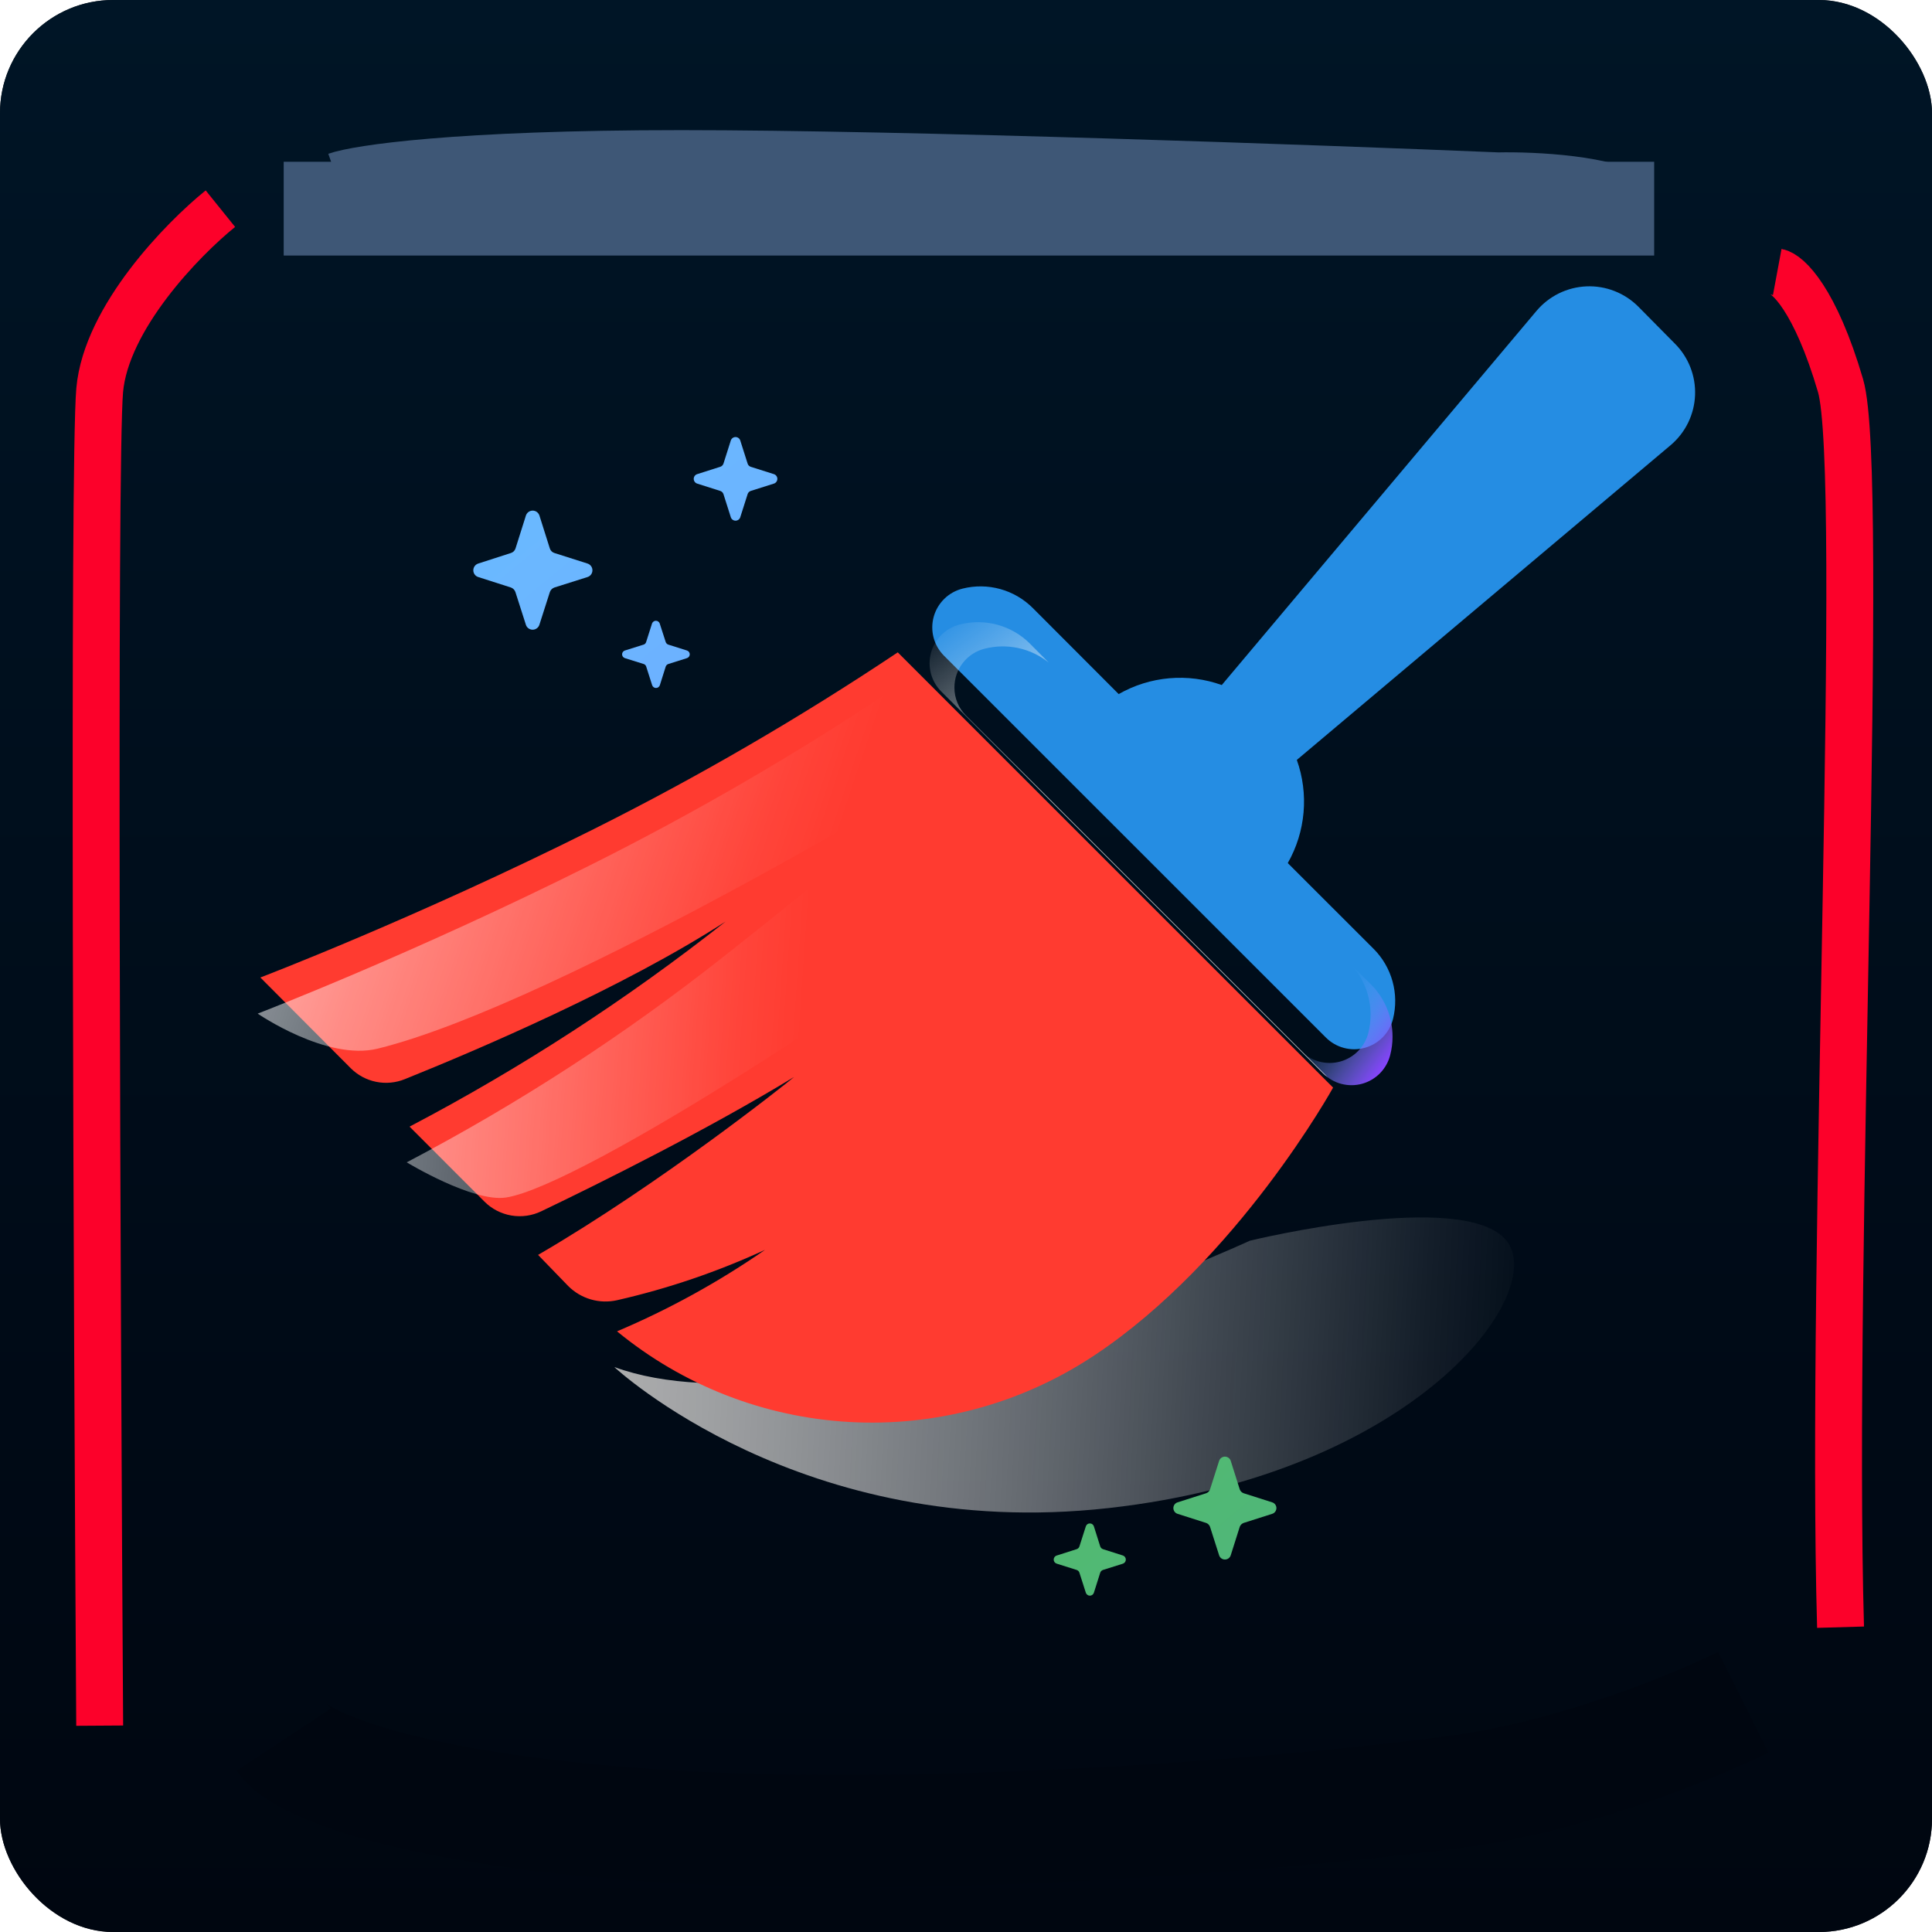 <svg width="120" height="120" viewBox="0 0 120 120" fill="none" xmlns="http://www.w3.org/2000/svg">
<g clip-path="url(#clip0_276_23560)">
<rect width="120" height="120" rx="7.031" fill="#17171D"/>
<g clip-path="url(#clip1_276_23560)">
<rect width="120" height="120" fill="url(#paint0_linear_276_23560)"/>
<g filter="url(#filter0_f_276_23560)">
<path d="M13.689 12.961C11.357 14.84 6.592 19.726 6.192 24.236C5.792 28.746 6.025 81.414 6.192 107.184" stroke="#FC012A" stroke-width="2.913"/>
</g>
<g filter="url(#filter1_f_276_23560)">
<path d="M110.388 16.893C111.044 17.015 112.748 18.597 114.32 23.956C115.893 29.316 113.665 78.301 114.32 101.068" stroke="#FC012A" stroke-width="2.913"/>
</g>
<g filter="url(#filter2_f_276_23560)">
<path d="M17.621 12.961L102.743 12.961" stroke="#3E5776" stroke-width="5.825"/>
</g>
<g filter="url(#filter3_f_276_23560)">
<path d="M17.621 108.058C18.422 109.272 23.709 112.005 38.447 113.228C56.869 114.757 81.626 112.5 90.655 111.262C97.879 110.272 105.413 107.16 108.277 105.728" stroke="#000610" stroke-width="6.99"/>
</g>
<g filter="url(#filter4_f_276_23560)">
<path d="M20.898 10.995C22.209 10.534 28.325 9.612 42.306 9.612C56.286 9.612 81.966 10.534 93.058 10.995C95.243 10.947 100.034 11.17 101.723 12.451" stroke="#3E5776" stroke-width="3.058"/>
</g>
<g style="mix-blend-mode:plus-darker">
<path d="M38.154 84.908C38.154 84.908 49.796 95.796 68.847 93.67C87.899 91.544 96.179 80.318 93.573 77.063C90.966 73.809 77.629 77.063 77.629 77.063C77.629 77.063 50.737 89.504 38.154 84.908Z" fill="url(#paint1_linear_276_23560)"/>
</g>
<g filter="url(#filter5_ii_276_23560)">
<path d="M82.63 69.769C82.63 69.769 76.718 80.475 67.809 86.397L67.577 86.548C63.135 89.437 57.888 90.835 52.597 90.54C47.307 90.245 42.248 88.273 38.154 84.909C41.383 83.54 44.463 81.844 47.346 79.847C44.401 81.206 41.322 82.254 38.159 82.975C37.62 83.097 37.058 83.08 36.527 82.926C35.996 82.772 35.513 82.486 35.122 82.094L33.25 80.161C40.842 75.742 48.657 69.532 49.148 69.112C43.681 72.432 37.223 75.641 33.457 77.448C32.877 77.729 32.224 77.822 31.589 77.714C30.954 77.606 30.368 77.302 29.914 76.846L25.268 72.194C32.187 68.563 38.757 64.3 44.891 59.459C38.524 63.569 29.555 67.401 24.979 69.243C24.413 69.474 23.79 69.533 23.19 69.411C22.59 69.29 22.04 68.993 21.608 68.56L16 62.931C16 62.931 25.657 59.247 36.707 53.714C43.224 50.451 49.531 46.784 55.591 42.736L82.63 69.769Z" fill="#FF3B30"/>
</g>
<g filter="url(#filter6_ii_276_23560)">
<path d="M103.862 23.563L101.58 21.255C101.159 20.835 100.656 20.507 100.102 20.292C99.548 20.076 98.955 19.978 98.361 20.004C97.767 20.03 97.185 20.178 96.652 20.441C96.119 20.703 95.646 21.074 95.263 21.528L75.715 44.766C74.671 44.392 73.558 44.248 72.453 44.345C71.347 44.442 70.276 44.777 69.313 45.328L63.978 39.983C63.416 39.421 62.719 39.014 61.953 38.803C61.187 38.592 60.38 38.583 59.61 38.778C59.184 38.886 58.794 39.104 58.481 39.411C58.167 39.718 57.94 40.103 57.823 40.526C57.707 40.95 57.704 41.396 57.816 41.821C57.928 42.246 58.151 42.633 58.461 42.944L82.184 66.662C82.495 66.972 82.882 67.195 83.307 67.306C83.731 67.418 84.178 67.416 84.601 67.299C85.024 67.182 85.409 66.956 85.716 66.642C86.023 66.328 86.242 65.939 86.35 65.513C86.543 64.743 86.534 63.937 86.322 63.172C86.111 62.408 85.706 61.711 85.145 61.15L79.815 55.825C80.364 54.86 80.698 53.788 80.795 52.682C80.892 51.577 80.75 50.463 80.377 49.417L103.604 29.86C104.055 29.476 104.422 29.004 104.682 28.472C104.941 27.939 105.088 27.359 105.112 26.768C105.136 26.176 105.038 25.586 104.823 25.035C104.608 24.483 104.281 23.982 103.862 23.563Z" fill="#258DE3"/>
</g>
<path style="mix-blend-mode:multiply" d="M86.492 64.399C86.492 64.778 86.444 65.156 86.35 65.523C86.243 65.95 86.026 66.34 85.719 66.655C85.412 66.97 85.026 67.197 84.603 67.314C84.179 67.431 83.731 67.433 83.306 67.32C82.881 67.208 82.494 66.984 82.184 66.672L80.828 65.29C81.138 65.602 81.525 65.826 81.95 65.939C82.375 66.052 82.822 66.049 83.246 65.933C83.67 65.816 84.055 65.588 84.362 65.273C84.669 64.959 84.887 64.568 84.993 64.141C85.084 63.775 85.13 63.4 85.13 63.023C85.129 61.884 84.707 60.786 83.945 59.94L85.17 61.16C86.022 62.023 86.496 63.187 86.492 64.399Z" fill="url(#paint2_linear_276_23560)"/>
<path style="mix-blend-mode:overlay" d="M59.904 47.069C59.904 47.069 34.895 62.314 23.461 65.133C20.297 65.913 16.005 62.957 16.005 62.957C16.005 62.957 25.657 59.247 36.707 53.714C43.225 50.45 49.533 46.784 55.596 42.736L59.904 47.069Z" fill="url(#paint3_linear_276_23560)"/>
<path style="mix-blend-mode:overlay" d="M62.014 55.506C56.482 60.386 36.2 73.647 31.427 74.38C29.372 74.694 25.262 72.194 25.262 72.194C32.184 68.563 38.755 64.3 44.891 59.459C52.721 53.299 56.396 50.055 56.396 50.055L62.014 55.506Z" fill="url(#paint4_linear_276_23560)"/>
<path style="mix-blend-mode:overlay" d="M82.463 66.91C82.364 66.838 82.271 66.758 82.184 66.672L58.466 42.954C58.156 42.643 57.933 42.256 57.821 41.831C57.709 41.407 57.712 40.96 57.828 40.537C57.945 40.113 58.172 39.728 58.486 39.421C58.8 39.114 59.189 38.896 59.615 38.788C60.383 38.59 61.19 38.596 61.955 38.806C62.72 39.015 63.418 39.421 63.978 39.983L65.137 41.152C64.586 40.71 63.94 40.402 63.249 40.252C62.559 40.103 61.843 40.116 61.159 40.291C60.62 40.426 60.142 40.738 59.802 41.176C59.461 41.615 59.278 42.155 59.281 42.711C59.28 43.036 59.345 43.357 59.47 43.657C59.595 43.957 59.779 44.229 60.01 44.457L82.463 66.91Z" fill="url(#paint5_linear_276_23560)"/>
<path d="M33.503 32.016L34.151 34.066C34.172 34.133 34.21 34.194 34.26 34.243C34.31 34.292 34.372 34.329 34.439 34.349L36.489 35.002C36.578 35.03 36.657 35.086 36.712 35.162C36.767 35.237 36.797 35.328 36.797 35.422C36.797 35.516 36.767 35.607 36.712 35.683C36.657 35.758 36.578 35.814 36.489 35.842L34.439 36.49C34.372 36.513 34.311 36.55 34.261 36.6C34.211 36.65 34.173 36.711 34.151 36.779L33.503 38.803C33.475 38.893 33.419 38.971 33.343 39.026C33.268 39.082 33.176 39.112 33.083 39.112C32.989 39.112 32.898 39.082 32.822 39.026C32.746 38.971 32.691 38.893 32.663 38.803L32.015 36.779C31.993 36.712 31.956 36.651 31.907 36.601C31.858 36.551 31.797 36.513 31.731 36.49L29.707 35.842C29.617 35.814 29.539 35.758 29.484 35.683C29.428 35.607 29.398 35.516 29.398 35.422C29.398 35.328 29.428 35.237 29.484 35.162C29.539 35.086 29.617 35.03 29.707 35.002L31.731 34.349C31.799 34.329 31.86 34.292 31.91 34.243C31.961 34.194 31.998 34.133 32.02 34.066L32.667 32.016C32.697 31.928 32.753 31.852 32.828 31.798C32.903 31.744 32.993 31.715 33.085 31.715C33.177 31.715 33.267 31.744 33.342 31.798C33.417 31.852 33.473 31.928 33.503 32.016Z" fill="url(#paint6_linear_276_23560)"/>
<path d="M76.444 90.739L77.001 92.501C77.02 92.558 77.053 92.611 77.096 92.654C77.139 92.697 77.191 92.73 77.249 92.749L79.011 93.311C79.088 93.333 79.156 93.381 79.205 93.445C79.253 93.51 79.28 93.589 79.28 93.67C79.28 93.751 79.253 93.83 79.205 93.894C79.156 93.959 79.088 94.007 79.011 94.029L77.249 94.591C77.192 94.611 77.139 94.644 77.097 94.686C77.053 94.729 77.021 94.782 77.001 94.839L76.444 96.6C76.42 96.677 76.372 96.745 76.307 96.792C76.242 96.84 76.163 96.865 76.082 96.865C76.002 96.865 75.923 96.84 75.858 96.792C75.793 96.745 75.745 96.677 75.721 96.6L75.159 94.839C75.14 94.781 75.107 94.729 75.064 94.686C75.021 94.643 74.969 94.61 74.911 94.591L73.149 94.029C73.072 94.007 73.004 93.959 72.955 93.894C72.907 93.83 72.88 93.751 72.88 93.67C72.88 93.589 72.907 93.51 72.955 93.445C73.004 93.381 73.072 93.333 73.149 93.311L74.911 92.749C74.969 92.73 75.022 92.698 75.065 92.655C75.108 92.612 75.14 92.559 75.159 92.501L75.721 90.739C75.745 90.662 75.793 90.595 75.858 90.548C75.923 90.5 76.002 90.474 76.082 90.474C76.163 90.474 76.242 90.5 76.307 90.548C76.372 90.595 76.42 90.662 76.444 90.739Z" fill="url(#paint7_linear_276_23560)"/>
<path d="M45.979 27.359L46.435 28.792C46.449 28.839 46.474 28.882 46.508 28.917C46.543 28.952 46.585 28.979 46.632 28.994L48.07 29.45C48.132 29.47 48.186 29.509 48.224 29.562C48.262 29.614 48.283 29.678 48.283 29.743C48.283 29.808 48.262 29.872 48.224 29.924C48.186 29.977 48.132 30.017 48.07 30.037L46.632 30.492C46.585 30.507 46.543 30.534 46.508 30.569C46.474 30.604 46.449 30.648 46.435 30.695L45.979 32.127C45.959 32.189 45.92 32.243 45.867 32.281C45.814 32.32 45.751 32.34 45.686 32.34C45.62 32.34 45.557 32.32 45.504 32.281C45.452 32.243 45.412 32.189 45.392 32.127L44.937 30.695C44.922 30.647 44.895 30.604 44.86 30.569C44.825 30.533 44.782 30.507 44.734 30.492L43.302 30.037C43.24 30.017 43.186 29.977 43.148 29.924C43.109 29.872 43.089 29.808 43.089 29.743C43.089 29.678 43.109 29.614 43.148 29.562C43.186 29.509 43.24 29.47 43.302 29.45L44.734 28.994C44.782 28.979 44.825 28.953 44.86 28.918C44.895 28.882 44.922 28.839 44.937 28.792L45.392 27.359C45.412 27.297 45.452 27.243 45.504 27.205C45.557 27.167 45.62 27.146 45.686 27.146C45.751 27.146 45.814 27.167 45.867 27.205C45.92 27.243 45.959 27.297 45.979 27.359Z" fill="url(#paint8_linear_276_23560)"/>
<path d="M67.946 94.814L68.336 96.049C68.35 96.089 68.372 96.125 68.402 96.155C68.432 96.184 68.468 96.207 68.508 96.221L69.748 96.616C69.8 96.634 69.846 96.668 69.878 96.714C69.91 96.759 69.927 96.813 69.927 96.869C69.927 96.924 69.91 96.978 69.878 97.024C69.846 97.069 69.8 97.103 69.748 97.122L68.508 97.512C68.468 97.525 68.432 97.548 68.402 97.578C68.372 97.608 68.35 97.644 68.336 97.684L67.946 98.919C67.93 98.974 67.897 99.022 67.852 99.056C67.806 99.091 67.75 99.11 67.693 99.11C67.636 99.11 67.58 99.091 67.535 99.056C67.489 99.022 67.456 98.974 67.44 98.919L67.045 97.684C67.033 97.643 67.01 97.606 66.98 97.577C66.95 97.547 66.914 97.524 66.873 97.512L65.638 97.122C65.583 97.106 65.535 97.073 65.5 97.027C65.466 96.982 65.447 96.926 65.447 96.869C65.447 96.812 65.466 96.756 65.5 96.71C65.535 96.665 65.583 96.631 65.638 96.616L66.873 96.221C66.914 96.208 66.95 96.186 66.98 96.156C67.01 96.126 67.033 96.089 67.045 96.049L67.44 94.814C67.456 94.759 67.489 94.71 67.535 94.676C67.58 94.641 67.636 94.623 67.693 94.623C67.75 94.623 67.806 94.641 67.852 94.676C67.897 94.71 67.93 94.759 67.946 94.814Z" fill="url(#paint9_linear_276_23560)"/>
<path d="M40.973 38.717L41.348 39.876C41.361 39.914 41.382 39.948 41.41 39.976C41.438 40.004 41.472 40.026 41.51 40.038L42.664 40.403C42.715 40.418 42.76 40.449 42.792 40.492C42.824 40.535 42.842 40.587 42.842 40.641C42.842 40.694 42.824 40.746 42.792 40.789C42.76 40.832 42.715 40.863 42.664 40.879L41.51 41.243C41.472 41.256 41.438 41.277 41.41 41.305C41.382 41.333 41.361 41.367 41.348 41.405L40.983 42.564C40.966 42.613 40.933 42.655 40.891 42.685C40.848 42.715 40.797 42.731 40.745 42.731C40.694 42.731 40.643 42.715 40.6 42.685C40.558 42.655 40.525 42.613 40.508 42.564L40.138 41.405C40.127 41.367 40.107 41.332 40.08 41.304C40.053 41.276 40.019 41.255 39.981 41.243L38.817 40.879C38.766 40.863 38.721 40.832 38.688 40.789C38.657 40.746 38.639 40.694 38.639 40.641C38.639 40.587 38.657 40.535 38.688 40.492C38.721 40.449 38.766 40.418 38.817 40.403L39.976 40.038C40.014 40.026 40.048 40.005 40.075 39.977C40.102 39.949 40.122 39.914 40.133 39.876L40.502 38.717C40.521 38.67 40.554 38.63 40.596 38.601C40.638 38.572 40.687 38.557 40.738 38.557C40.789 38.557 40.838 38.572 40.88 38.601C40.922 38.63 40.955 38.67 40.973 38.717Z" fill="url(#paint10_linear_276_23560)"/>
</g>
</g>
<defs>
<filter id="filter0_f_276_23560" x="-8.738" y="-1.425" width="36.593" height="121.872" filterUnits="userSpaceOnUse" color-interpolation-filters="sRGB">
<feFlood flood-opacity="0" result="BackgroundImageFix"/>
<feBlend mode="normal" in="SourceGraphic" in2="BackgroundImageFix" result="shape"/>
<feGaussianBlur stdDeviation="6.626" result="effect1_foregroundBlur_276_23560"/>
</filter>
<filter id="filter1_f_276_23560" x="98.007" y="3.519" width="30.286" height="109.532" filterUnits="userSpaceOnUse" color-interpolation-filters="sRGB">
<feFlood flood-opacity="0" result="BackgroundImageFix"/>
<feBlend mode="normal" in="SourceGraphic" in2="BackgroundImageFix" result="shape"/>
<feGaussianBlur stdDeviation="5.971" result="effect1_foregroundBlur_276_23560"/>
</filter>
<filter id="filter2_f_276_23560" x="4.078" y="-3.495" width="112.209" height="32.913" filterUnits="userSpaceOnUse" color-interpolation-filters="sRGB">
<feFlood flood-opacity="0" result="BackgroundImageFix"/>
<feBlend mode="normal" in="SourceGraphic" in2="BackgroundImageFix" result="shape"/>
<feGaussianBlur stdDeviation="6.772" result="effect1_foregroundBlur_276_23560"/>
</filter>
<filter id="filter3_f_276_23560" x="9.025" y="96.922" width="106.495" height="25.993" filterUnits="userSpaceOnUse" color-interpolation-filters="sRGB">
<feFlood flood-opacity="0" result="BackgroundImageFix"/>
<feBlend mode="normal" in="SourceGraphic" in2="BackgroundImageFix" result="shape"/>
<feGaussianBlur stdDeviation="2.84" result="effect1_foregroundBlur_276_23560"/>
</filter>
<filter id="filter4_f_276_23560" x="14.419" y="2.112" width="94.199" height="17.529" filterUnits="userSpaceOnUse" color-interpolation-filters="sRGB">
<feFlood flood-opacity="0" result="BackgroundImageFix"/>
<feBlend mode="normal" in="SourceGraphic" in2="BackgroundImageFix" result="shape"/>
<feGaussianBlur stdDeviation="2.985" result="effect1_foregroundBlur_276_23560"/>
</filter>
<filter id="filter5_ii_276_23560" x="14.636" y="37.449" width="69.529" height="55.006" filterUnits="userSpaceOnUse" color-interpolation-filters="sRGB">
<feFlood flood-opacity="0" result="BackgroundImageFix"/>
<feBlend mode="normal" in="SourceGraphic" in2="BackgroundImageFix" result="shape"/>
<feColorMatrix in="SourceAlpha" type="matrix" values="0 0 0 0 0 0 0 0 0 0 0 0 0 0 0 0 0 0 127 0" result="hardAlpha"/>
<feOffset dx="1.535" dy="3.07"/>
<feGaussianBlur stdDeviation="0.938"/>
<feComposite in2="hardAlpha" operator="arithmetic" k2="-1" k3="1"/>
<feColorMatrix type="matrix" values="0 0 0 0 1 0 0 0 0 0.562 0 0 0 0 0.562 0 0 0 1 0"/>
<feBlend mode="normal" in2="shape" result="effect1_innerShadow_276_23560"/>
<feColorMatrix in="SourceAlpha" type="matrix" values="0 0 0 0 0 0 0 0 0 0 0 0 0 0 0 0 0 0 127 0" result="hardAlpha"/>
<feOffset dx="-1.364" dy="-5.287"/>
<feGaussianBlur stdDeviation="2.644"/>
<feComposite in2="hardAlpha" operator="arithmetic" k2="-1" k3="1"/>
<feColorMatrix type="matrix" values="0 0 0 0 0.749 0 0 0 0 0.016 0 0 0 0 0.016 0 0 0 1 0"/>
<feBlend mode="normal" in2="effect1_innerShadow_276_23560" result="effect2_innerShadow_276_23560"/>
</filter>
<filter id="filter6_ii_276_23560" x="56.37" y="14.713" width="50.281" height="54.552" filterUnits="userSpaceOnUse" color-interpolation-filters="sRGB">
<feFlood flood-opacity="0" result="BackgroundImageFix"/>
<feBlend mode="normal" in="SourceGraphic" in2="BackgroundImageFix" result="shape"/>
<feColorMatrix in="SourceAlpha" type="matrix" values="0 0 0 0 0 0 0 0 0 0 0 0 0 0 0 0 0 0 127 0" result="hardAlpha"/>
<feOffset dx="1.535" dy="3.07"/>
<feGaussianBlur stdDeviation="0.938"/>
<feComposite in2="hardAlpha" operator="arithmetic" k2="-1" k3="1"/>
<feColorMatrix type="matrix" values="0 0 0 0 0.562 0 0 0 0 0.873 0 0 0 0 1 0 0 0 1 0"/>
<feBlend mode="normal" in2="shape" result="effect1_innerShadow_276_23560"/>
<feColorMatrix in="SourceAlpha" type="matrix" values="0 0 0 0 0 0 0 0 0 0 0 0 0 0 0 0 0 0 127 0" result="hardAlpha"/>
<feOffset dx="-1.364" dy="-5.287"/>
<feGaussianBlur stdDeviation="2.644"/>
<feComposite in2="hardAlpha" operator="arithmetic" k2="-1" k3="1"/>
<feColorMatrix type="matrix" values="0 0 0 0 0.016 0 0 0 0 0.306 0 0 0 0 0.749 0 0 0 1 0"/>
<feBlend mode="normal" in2="effect1_innerShadow_276_23560" result="effect2_innerShadow_276_23560"/>
</filter>
<linearGradient id="paint0_linear_276_23560" x1="60" y1="0" x2="60" y2="120" gradientUnits="userSpaceOnUse">
<stop stop-color="#001526"/>
<stop offset="1" stop-color="#000610"/>
</linearGradient>
<linearGradient id="paint1_linear_276_23560" x1="95.729" y1="85.779" x2="35.209" y2="82.742" gradientUnits="userSpaceOnUse">
<stop stop-color="white" stop-opacity="0"/>
<stop offset="0.12" stop-color="#F9F9F9" stop-opacity="0.08"/>
<stop offset="0.35" stop-color="#EAEAEA" stop-opacity="0.28"/>
<stop offset="0.66" stop-color="#D1D1D1" stop-opacity="0.6"/>
<stop offset="1" stop-color="#B3B3B3"/>
</linearGradient>
<linearGradient id="paint2_linear_276_23560" x1="81.997" y1="62.547" x2="86.39" y2="65.786" gradientUnits="userSpaceOnUse">
<stop stop-color="#6ABAFF" stop-opacity="0"/>
<stop offset="0.09" stop-color="#6CB4FF" stop-opacity="0.05"/>
<stop offset="0.26" stop-color="#70A3FF" stop-opacity="0.2"/>
<stop offset="0.5" stop-color="#7787FF" stop-opacity="0.42"/>
<stop offset="0.78" stop-color="#8062FF" stop-opacity="0.74"/>
<stop offset="1" stop-color="#8843FF"/>
</linearGradient>
<linearGradient id="paint3_linear_276_23560" x1="50.069" y1="57.926" x2="1.048" y2="41.44" gradientUnits="userSpaceOnUse">
<stop stop-color="white" stop-opacity="0"/>
<stop offset="0.09" stop-color="white" stop-opacity="0.05"/>
<stop offset="0.26" stop-color="white" stop-opacity="0.2"/>
<stop offset="0.5" stop-color="white" stop-opacity="0.42"/>
<stop offset="0.78" stop-color="white" stop-opacity="0.74"/>
<stop offset="1" stop-color="white"/>
</linearGradient>
<linearGradient id="paint4_linear_276_23560" x1="49.871" y1="62.658" x2="3.989" y2="59.51" gradientUnits="userSpaceOnUse">
<stop stop-color="white" stop-opacity="0"/>
<stop offset="0.09" stop-color="white" stop-opacity="0.05"/>
<stop offset="0.26" stop-color="white" stop-opacity="0.2"/>
<stop offset="0.5" stop-color="white" stop-opacity="0.42"/>
<stop offset="0.78" stop-color="white" stop-opacity="0.74"/>
<stop offset="1" stop-color="white"/>
</linearGradient>
<linearGradient id="paint5_linear_276_23560" x1="58.431" y1="37.467" x2="66.352" y2="48.314" gradientUnits="userSpaceOnUse">
<stop stop-color="white" stop-opacity="0"/>
<stop offset="0.09" stop-color="white" stop-opacity="0.05"/>
<stop offset="0.26" stop-color="white" stop-opacity="0.2"/>
<stop offset="0.5" stop-color="white" stop-opacity="0.42"/>
<stop offset="0.78" stop-color="white" stop-opacity="0.74"/>
<stop offset="1" stop-color="white"/>
</linearGradient>
<linearGradient id="paint6_linear_276_23560" x1="29.519" y1="31.13" x2="128.76" y2="150.546" gradientUnits="userSpaceOnUse">
<stop stop-color="#6ABAFF"/>
<stop offset="0.17" stop-color="#6DACFF"/>
<stop offset="0.49" stop-color="#7788FF"/>
<stop offset="0.92" stop-color="#854FFF"/>
<stop offset="1" stop-color="#8843FF"/>
</linearGradient>
<linearGradient id="paint7_linear_276_23560" x1="26.315" y1="33.792" x2="125.556" y2="153.208" gradientUnits="userSpaceOnUse">
<stop stop-color="#5FCE41"/>
<stop offset="0.17" stop-color="#5BC84F"/>
<stop offset="0.48" stop-color="#51B973"/>
<stop offset="0.9" stop-color="#41A0AC"/>
<stop offset="1" stop-color="#3D9ABB"/>
</linearGradient>
<linearGradient id="paint8_linear_276_23560" x1="39.764" y1="22.616" x2="139.005" y2="142.033" gradientUnits="userSpaceOnUse">
<stop stop-color="#6ABAFF"/>
<stop offset="0.17" stop-color="#6DACFF"/>
<stop offset="0.49" stop-color="#7788FF"/>
<stop offset="0.92" stop-color="#854FFF"/>
<stop offset="1" stop-color="#8843FF"/>
</linearGradient>
<linearGradient id="paint9_linear_276_23560" x1="19.786" y1="39.218" x2="119.027" y2="158.634" gradientUnits="userSpaceOnUse">
<stop stop-color="#5FCE41"/>
<stop offset="0.17" stop-color="#5BC84F"/>
<stop offset="0.48" stop-color="#51B973"/>
<stop offset="0.9" stop-color="#41A0AC"/>
<stop offset="1" stop-color="#3D9ABB"/>
</linearGradient>
<linearGradient id="paint10_linear_276_23560" x1="31.478" y1="29.505" x2="130.719" y2="148.916" gradientUnits="userSpaceOnUse">
<stop stop-color="#6ABAFF"/>
<stop offset="0.17" stop-color="#6DACFF"/>
<stop offset="0.49" stop-color="#7788FF"/>
<stop offset="0.92" stop-color="#854FFF"/>
<stop offset="1" stop-color="#8843FF"/>
</linearGradient>
<clipPath id="clip0_276_23560">
<rect width="120" height="120" rx="7.031" fill="white"/>
</clipPath>
<clipPath id="clip1_276_23560">
<rect width="120" height="120" fill="white"/>
</clipPath>
</defs>
</svg>
